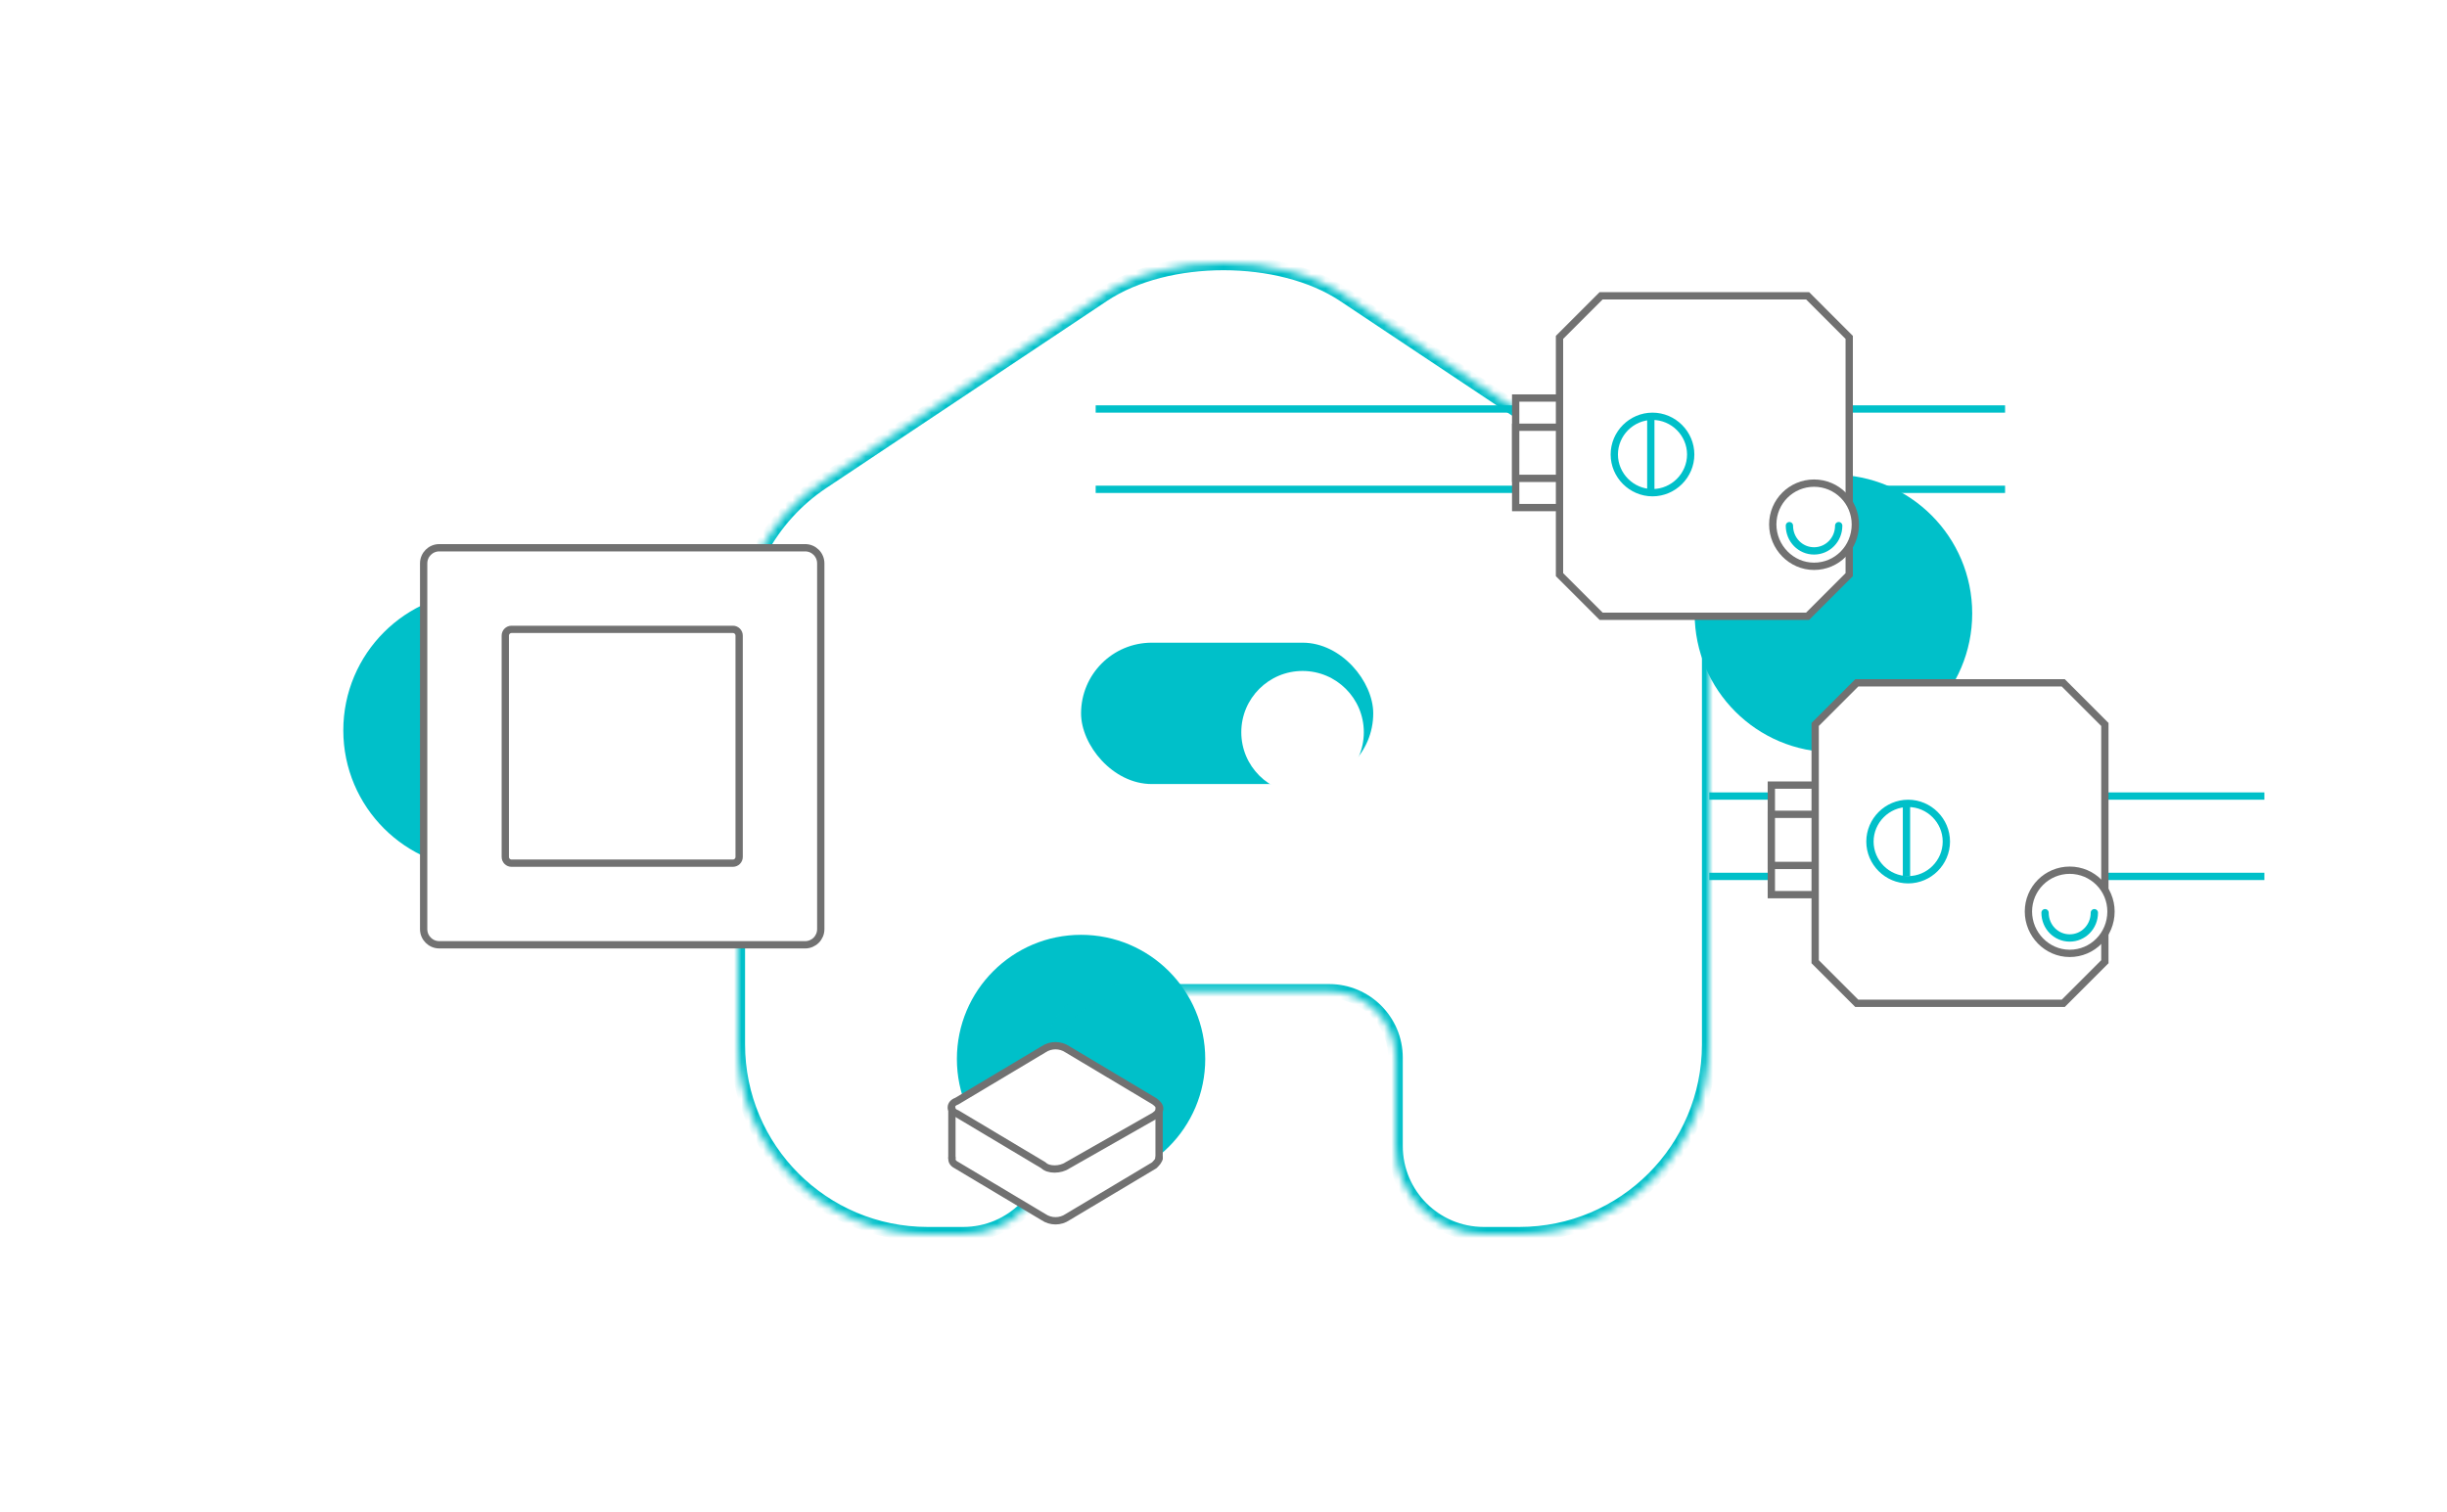 <?xml version="1.0" encoding="UTF-8"?> <svg xmlns="http://www.w3.org/2000/svg" width="335" height="207" viewBox="0 0 335 207" fill="none"> <g filter="url(#filter0_f_2671_28474)"> <circle cx="148" cy="145" r="17" fill="#00C0C9"></circle> </g> <g filter="url(#filter1_f_2671_28474)"> <circle cx="66" cy="100" r="19" fill="#00C0C9"></circle> </g> <g filter="url(#filter2_f_2671_28474)"> <circle cx="251" cy="84" r="19" fill="#00C0C9"></circle> </g> <mask id="path-4-inside-1_2671_28474" fill="white"> <path fill-rule="evenodd" clip-rule="evenodd" d="M222.42 65.986L183.989 40.367C175.257 34.544 159.737 34.544 151.005 40.367L112.575 65.986C105.344 70.806 101 78.922 101 87.621V143.005C101 157.36 112.641 169 126.997 169H131.867C138.538 169 143.952 163.587 143.952 156.917V144.824C143.952 139.81 148.019 135.743 153.039 135.743H181.961C186.976 135.743 191.043 139.81 191.043 144.824V156.917C191.043 163.587 196.45 169 203.127 169H207.992C222.359 169 234 157.36 234 143.005V87.621C234 78.922 229.656 70.806 222.42 65.986Z"></path> </mask> <path d="M222.42 65.986L221.865 66.818L221.865 66.818L222.42 65.986ZM183.989 40.367L183.435 41.199L183.435 41.199L183.989 40.367ZM151.005 40.367L151.56 41.199L151.56 41.199L151.005 40.367ZM112.575 65.986L112.02 65.154L112.02 65.154L112.575 65.986ZM222.975 65.154L184.544 39.535L183.435 41.199L221.865 66.818L222.975 65.154ZM184.544 39.535C179.969 36.484 173.696 35 167.497 35C161.298 35 155.025 36.484 150.45 39.535L151.56 41.199C155.717 38.427 161.57 37 167.497 37C173.424 37 179.277 38.427 183.435 41.199L184.544 39.535ZM150.45 39.535L112.02 65.154L113.129 66.818L151.56 41.199L150.45 39.535ZM112.02 65.154C104.511 70.159 100 78.588 100 87.621H102C102 79.257 106.177 71.452 113.129 66.818L112.02 65.154ZM100 87.621V143.005H102V87.621H100ZM100 143.005C100 157.912 112.089 170 126.997 170V168C113.193 168 102 156.807 102 143.005H100ZM126.997 170H131.867V168H126.997V170ZM131.867 170C139.091 170 144.952 164.139 144.952 156.917H142.952C142.952 163.035 137.986 168 131.867 168V170ZM144.952 156.917V144.824H142.952V156.917H144.952ZM144.952 144.824C144.952 140.362 148.57 136.743 153.039 136.743V134.743C147.467 134.743 142.952 139.257 142.952 144.824H144.952ZM153.039 136.743H181.961V134.743H153.039V136.743ZM181.961 136.743C186.424 136.743 190.043 140.362 190.043 144.824H192.043C192.043 139.257 187.528 134.743 181.961 134.743V136.743ZM190.043 144.824V156.917H192.043V144.824H190.043ZM190.043 156.917C190.043 164.139 195.898 170 203.127 170V168C197.003 168 192.043 163.035 192.043 156.917H190.043ZM203.127 170H207.992V168H203.127V170ZM207.992 170C222.911 170 235 157.912 235 143.005H233C233 156.807 221.807 168 207.992 168V170ZM235 143.005V87.621H233V143.005H235ZM235 87.621C235 78.588 230.489 70.159 222.974 65.153L221.865 66.818C228.823 71.453 233 79.257 233 87.621H235Z" fill="#00C0C9" mask="url(#path-4-inside-1_2671_28474)"></path> <rect x="148" y="88" width="40" height="19.355" rx="9.677" fill="#00C0C9"></rect> <g filter="url(#filter3_d_2671_28474)"> <path fill-rule="evenodd" clip-rule="evenodd" d="M178.323 106.065C182.955 106.065 186.71 102.31 186.71 97.678C186.71 93.046 182.955 89.29 178.323 89.29C173.691 89.29 169.936 93.046 169.936 97.678C169.936 102.31 173.691 106.065 178.323 106.065Z" fill="white"></path> </g> <path d="M110.226 75H60.139C58.958 75 58 75.957 58 77.139V127.226C58 128.407 58.958 129.365 60.139 129.365H110.226C111.407 129.365 112.365 128.407 112.365 127.226V77.139C112.365 75.957 111.407 75 110.226 75Z" fill="white" stroke="#717171" stroke-linecap="round" stroke-linejoin="round"></path> <path d="M100.336 86.175H70.03C69.558 86.175 69.176 86.558 69.176 87.03V117.335C69.176 117.807 69.558 118.19 70.03 118.19H100.336C100.808 118.19 101.19 117.807 101.19 117.335V87.03C101.19 86.558 100.808 86.175 100.336 86.175Z" fill="white" stroke="#717171" stroke-linecap="round" stroke-linejoin="round"></path> <path d="M274.5 67L150 67" stroke="#00C0C9"></path> <path d="M274.5 56L150 56" stroke="#00C0C9"></path> <rect x="207.5" y="54.5" width="13" height="15" fill="white" stroke="#717171"></rect> <rect x="207.5" y="58.5" width="13" height="7" fill="white" stroke="#717171"></rect> <path d="M213.5 78.684V46.197L219.197 40.5H247.466L253.162 46.197V78.684L247.466 84.38H219.197L213.5 78.684Z" fill="white" stroke="#717171"></path> <path d="M226.23 67.461C229.099 67.461 231.461 65.099 231.461 62.23C231.461 59.362 229.099 57 226.23 57C223.362 57 221 59.362 221 62.23C221 65.099 223.362 67.461 226.23 67.461Z" stroke="#00C0C9" stroke-linecap="round" stroke-linejoin="round"></path> <path d="M226 67L226 57" stroke="#00C0C9"></path> <path d="M248.348 77.541C251.469 77.541 254 75.01 254 71.805C254 68.683 251.469 66.152 248.348 66.152C245.226 66.152 242.695 68.683 242.695 71.805C242.695 74.926 245.226 77.541 248.348 77.541Z" fill="white" stroke="#717171" stroke-linecap="round" stroke-linejoin="round"></path> <path d="M244.973 71.973C244.973 73.913 246.491 75.432 248.347 75.432C250.203 75.432 251.722 73.913 251.722 71.973" fill="white"></path> <path d="M244.973 71.973C244.973 73.913 246.491 75.432 248.347 75.432C250.203 75.432 251.722 73.913 251.722 71.973" stroke="#00C0C9" stroke-linecap="round" stroke-linejoin="round"></path> <path d="M310 120L234 120" stroke="#00C0C9"></path> <path d="M310 109L234 109" stroke="#00C0C9"></path> <rect x="242.5" y="107.5" width="13" height="15" fill="white" stroke="#717171"></rect> <rect x="242.5" y="111.5" width="13" height="7" fill="white" stroke="#717171"></rect> <path d="M248.5 131.684V99.197L254.197 93.5H282.466L288.162 99.197V131.684L282.466 137.38H254.197L248.5 131.684Z" fill="white" stroke="#717171"></path> <path d="M261.23 120.461C264.099 120.461 266.461 118.099 266.461 115.23C266.461 112.362 264.099 110 261.23 110C258.362 110 256 112.362 256 115.23C256 118.099 258.362 120.461 261.23 120.461Z" stroke="#00C0C9" stroke-linecap="round" stroke-linejoin="round"></path> <path d="M261 120L261 110" stroke="#00C0C9"></path> <path d="M283.348 130.541C286.469 130.541 289 128.01 289 124.805C289 121.683 286.469 119.152 283.348 119.152C280.226 119.152 277.695 121.683 277.695 124.805C277.695 127.926 280.226 130.541 283.348 130.541Z" fill="white" stroke="#717171" stroke-linecap="round" stroke-linejoin="round"></path> <path d="M279.973 124.973C279.973 126.913 281.491 128.432 283.347 128.432C285.203 128.432 286.722 126.913 286.722 124.973" fill="white"></path> <path d="M279.973 124.973C279.973 126.913 281.491 128.432 283.347 128.432C285.203 128.432 286.722 126.913 286.722 124.973" stroke="#00C0C9" stroke-linecap="round" stroke-linejoin="round"></path> <g clip-path="url(#clip0_2671_28474)"> <rect x="130" y="152" width="29" height="7" fill="white"></rect> <path fill-rule="evenodd" clip-rule="evenodd" d="M158.682 158.545C158.682 158.883 158.352 159.221 158.022 159.558L146.15 166.649C145.161 167.325 143.842 167.325 142.852 166.649L130.98 159.558C130.32 159.221 130.32 158.883 130.32 158.545" fill="white"></path> <path d="M158.682 158.545C158.682 158.883 158.352 159.221 158.022 159.558L146.15 166.649C145.161 167.325 143.842 167.325 142.852 166.649L130.98 159.558C130.32 159.221 130.32 158.883 130.32 158.545" stroke="#717171" stroke-miterlimit="22.926" stroke-linecap="round" stroke-linejoin="round"></path> <path fill-rule="evenodd" clip-rule="evenodd" d="M142.851 159.558L130.978 152.467C129.989 152.13 129.989 151.117 130.978 150.779L142.851 143.688C143.84 143.013 145.159 143.013 146.149 143.688L158.021 150.779C159.01 151.454 159.01 152.13 158.021 152.805L146.149 159.558C145.159 160.234 143.51 160.234 142.851 159.558Z" fill="white" stroke="#717171" stroke-miterlimit="22.926" stroke-linecap="round" stroke-linejoin="round"></path> <path d="M130.318 151.792V158.545" stroke="#717171" stroke-miterlimit="22.926" stroke-linecap="round" stroke-linejoin="round"></path> <path d="M158.682 151.792V158.545" stroke="#717171" stroke-miterlimit="22.926" stroke-linecap="round" stroke-linejoin="round"></path> </g> <defs> <filter id="filter0_f_2671_28474" x="101" y="98" width="94" height="94" filterUnits="userSpaceOnUse" color-interpolation-filters="sRGB"> <feFlood flood-opacity="0" result="BackgroundImageFix"></feFlood> <feBlend mode="normal" in="SourceGraphic" in2="BackgroundImageFix" result="shape"></feBlend> <feGaussianBlur stdDeviation="15" result="effect1_foregroundBlur_2671_28474"></feGaussianBlur> </filter> <filter id="filter1_f_2671_28474" x="17" y="51" width="98" height="98" filterUnits="userSpaceOnUse" color-interpolation-filters="sRGB"> <feFlood flood-opacity="0" result="BackgroundImageFix"></feFlood> <feBlend mode="normal" in="SourceGraphic" in2="BackgroundImageFix" result="shape"></feBlend> <feGaussianBlur stdDeviation="15" result="effect1_foregroundBlur_2671_28474"></feGaussianBlur> </filter> <filter id="filter2_f_2671_28474" x="202" y="35" width="98" height="98" filterUnits="userSpaceOnUse" color-interpolation-filters="sRGB"> <feFlood flood-opacity="0" result="BackgroundImageFix"></feFlood> <feBlend mode="normal" in="SourceGraphic" in2="BackgroundImageFix" result="shape"></feBlend> <feGaussianBlur stdDeviation="15" result="effect1_foregroundBlur_2671_28474"></feGaussianBlur> </filter> <filter id="filter3_d_2671_28474" x="166.065" y="88" width="24.515" height="24.516" filterUnits="userSpaceOnUse" color-interpolation-filters="sRGB"> <feFlood flood-opacity="0" result="BackgroundImageFix"></feFlood> <feColorMatrix in="SourceAlpha" type="matrix" values="0 0 0 0 0 0 0 0 0 0 0 0 0 0 0 0 0 0 127 0" result="hardAlpha"></feColorMatrix> <feMorphology radius="1.29" operator="erode" in="SourceAlpha" result="effect1_dropShadow_2671_28474"></feMorphology> <feOffset dy="2.581"></feOffset> <feGaussianBlur stdDeviation="2.581"></feGaussianBlur> <feColorMatrix type="matrix" values="0 0 0 0 0.192 0 0 0 0 0.192 0 0 0 0 0.192 0 0 0 0.3 0"></feColorMatrix> <feBlend mode="normal" in2="BackgroundImageFix" result="effect1_dropShadow_2671_28474"></feBlend> <feBlend mode="normal" in="SourceGraphic" in2="effect1_dropShadow_2671_28474" result="shape"></feBlend> </filter> <clipPath id="clip0_2671_28474"> <rect width="31" height="26" fill="white" transform="translate(129 142)"></rect> </clipPath> </defs> </svg> 